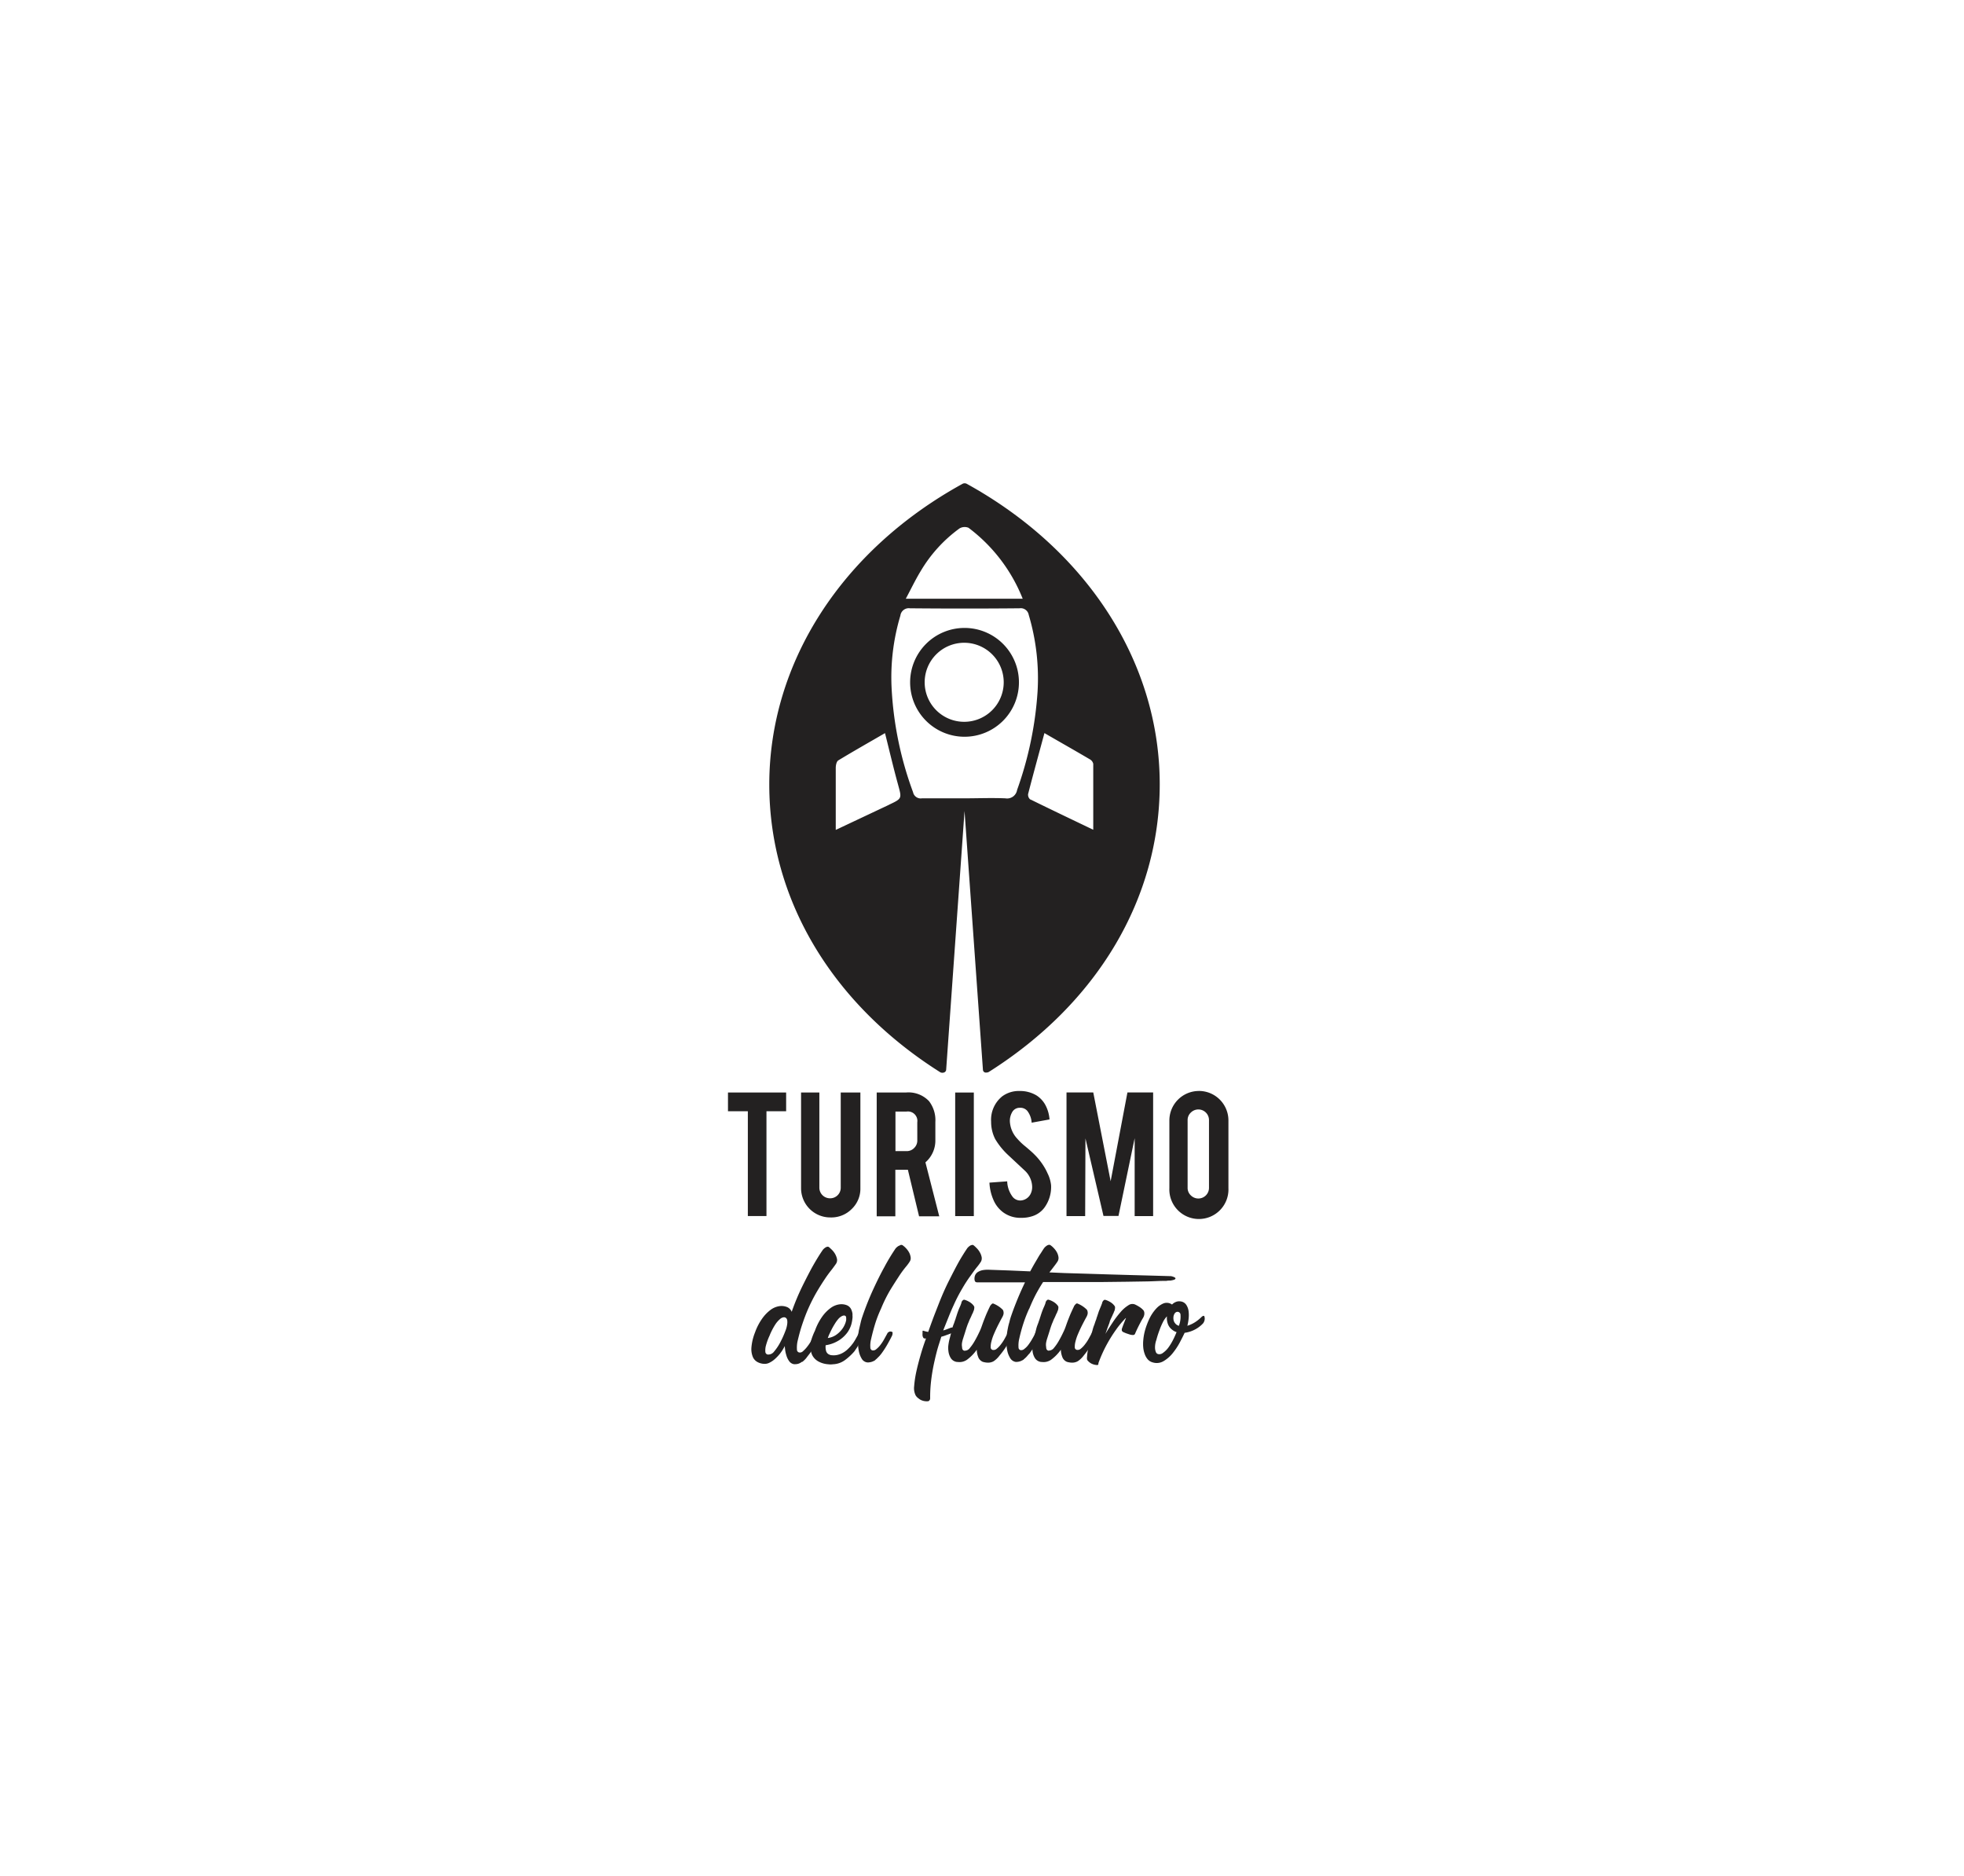 <svg xmlns="http://www.w3.org/2000/svg" xmlns:xlink="http://www.w3.org/1999/xlink" width="178" height="170" viewBox="0 0 178 170">
  <defs>
    <clipPath id="clip-path">
      <rect id="Rectangle_4" data-name="Rectangle 4" width="178" height="170" transform="translate(170 937)" fill="#fff"/>
    </clipPath>
  </defs>
  <g id="Mask_Group_5" data-name="Mask Group 5" transform="translate(-170 -937)" clip-path="url(#clip-path)">
    <g id="turismo_del_futuro" data-name="turismo del futuro" transform="translate(235.982 980.801)">
      <path id="Path_319" data-name="Path 319" d="M80.85,18.716a.411.411,0,0,0-.375,0C69.5,24.753,62.956,34.951,62.956,45.975c0,10.35,5.647,19.852,15.484,26.067a.411.411,0,0,0,.345.03.284.284,0,0,0,.2-.228L80.652,48.37l1.669,23.475a.269.269,0,0,0,.2.228.386.386,0,0,0,.137,0,.391.391,0,0,0,.2-.056C92.7,65.8,98.343,56.29,98.343,45.95c0-11-6.545-21.2-17.493-27.234m-4.2,7.96A12.846,12.846,0,0,1,80.2,22.759a.923.923,0,0,1,.812-.056,14.9,14.9,0,0,1,4.911,6.428H75.33c.472-.883.857-1.689,1.319-2.456M73.8,47.812l-4.82,2.273V44.469c0-.233.066-.583.233-.685,1.385-.842,2.8-1.639,4.231-2.471.406,1.618.766,3.161,1.187,4.683.34,1.253.37,1.243-.842,1.816m11.628-1.355a.918.918,0,0,1-1.065.766c-1.243-.051-2.491,0-3.739,0h-3.82a.705.705,0,0,1-.807-.558,31.841,31.841,0,0,1-1.948-9.523,19.482,19.482,0,0,1,.8-6.479A.766.766,0,0,1,75.71,30q4.962.046,9.919,0a.736.736,0,0,1,.842.6,20.126,20.126,0,0,1,.8,6.945,32.643,32.643,0,0,1-1.852,8.909m1.207.888a.558.558,0,0,1-.213-.507c.467-1.811.964-3.612,1.481-5.525,1.38.8,2.75,1.573,4.109,2.374a.624.624,0,0,1,.315.411v5.976c-2-.959-3.856-1.842-5.7-2.75" transform="translate(-59.217 -18.67)" fill="#232121"/>
      <path id="Path_320" data-name="Path 320" d="M93.969,45.457A4.931,4.931,0,1,0,98.9,50.383a4.931,4.931,0,0,0-4.931-4.926Zm0,8.508a3.582,3.582,0,1,1,3.551-3.582A3.582,3.582,0,0,1,93.969,53.965Z" transform="translate(-72.534 -32.347)" fill="#232121"/>
      <path id="Path_321" data-name="Path 321" d="M57.112,133.188h-1.8v-1.7h5.271v1.7H58.8v9.5H57.112Z" transform="translate(-55.316 -76.274)" fill="#232121"/>
      <path id="Path_322" data-name="Path 322" d="M71.517,142.812a2.648,2.648,0,0,1-2.674-2.664v-8.66H70.5v8.625a.964.964,0,0,0,.974.964.954.954,0,0,0,.964-.964v-8.625h1.781v8.66a2.537,2.537,0,0,1-.786,1.9A2.608,2.608,0,0,1,71.517,142.812Z" transform="translate(-62.223 -76.274)" fill="#232121"/>
      <path id="Path_323" data-name="Path 323" d="M85.512,131.478a2.562,2.562,0,0,1,2.075.781,2.821,2.821,0,0,1,.578,1.892v1.629a2.608,2.608,0,0,1-.9,2.029l1.253,4.891H86.689l-1.015-4.221H84.538V142.7H82.849V131.478Zm1.015,2.7a.857.857,0,0,0-.964-.974H84.549v3.587h1.015a.918.918,0,0,0,.685-.289.928.928,0,0,0,.279-.685Z" transform="translate(-69.374 -76.264)" fill="#232121"/>
      <path id="Path_324" data-name="Path 324" d="M99.072,142.691H97.383v-11.2h1.689Z" transform="translate(-76.795 -76.274)" fill="#232121"/>
      <path id="Path_325" data-name="Path 325" d="M109.313,139.761a3.181,3.181,0,0,1-.609,2.029,2.182,2.182,0,0,1-1.162.791,3.089,3.089,0,0,1-.939.127,2.628,2.628,0,0,1-1.644-.507,2.714,2.714,0,0,1-.862-1.1,4.373,4.373,0,0,1-.37-1.583l1.608-.117a2.461,2.461,0,0,0,.507,1.421.883.883,0,0,0,.7.315,1.071,1.071,0,0,0,.888-.548,1.37,1.37,0,0,0,.167-.741,2.08,2.08,0,0,0-.634-1.39l-1.522-1.421a6.555,6.555,0,0,1-1.187-1.456,3.414,3.414,0,0,1-.375-1.578,2.729,2.729,0,0,1,1.015-2.313,2.537,2.537,0,0,1,1.573-.477,2.887,2.887,0,0,1,1.522.4,2.379,2.379,0,0,1,.812.878,3.262,3.262,0,0,1,.37,1.3l-1.618.294a1.953,1.953,0,0,0-.4-1.076.822.822,0,0,0-.67-.274.771.771,0,0,0-.705.411,1.563,1.563,0,0,0-.2.822,2.471,2.471,0,0,0,.665,1.563,5.525,5.525,0,0,0,.751.715c.391.33.649.558.776.69a5.768,5.768,0,0,1,.964,1.233,4.564,4.564,0,0,1,.259.507A3.125,3.125,0,0,1,109.313,139.761Z" transform="translate(-80.034 -76.135)" fill="#232121"/>
      <path id="Path_326" data-name="Path 326" d="M119.691,142.685H118V131.478h2.425L122,139.525l1.522-8.046h2.329v11.207h-1.674v-7.062l-1.466,7.047h-1.36l-1.634-7.027Z" transform="translate(-87.323 -76.269)" fill="#232121"/>
      <path id="Path_327" data-name="Path 327" d="M139.716,131.2a2.674,2.674,0,0,1,2.679,2.684V140a2.679,2.679,0,1,1-5.352,0v-6.113a2.674,2.674,0,0,1,2.674-2.684Zm.918,2.648a.964.964,0,0,0-1.649-.685.918.918,0,0,0-.289.685v6.129a.918.918,0,0,0,.289.685.964.964,0,0,0,1.649-.685Z" transform="translate(-97.043 -76.126)" fill="#232121"/>
      <path id="Path_328" data-name="Path 328" d="M60.762,170.662a1.344,1.344,0,0,1-.563-.157.949.949,0,0,1-.431-.467,1.887,1.887,0,0,1-.127-.868,4.723,4.723,0,0,1,.325-1.35,5.14,5.14,0,0,1,.685-1.309,3.506,3.506,0,0,1,.761-.766,1.8,1.8,0,0,1,.756-.309,1.329,1.329,0,0,1,.66.066.771.771,0,0,1,.462.446,21.311,21.311,0,0,1,.969-2.324c.34-.685.644-1.279.918-1.776.33-.583.644-1.1.939-1.522a1.015,1.015,0,0,1,.193-.178.507.507,0,0,1,.183-.091.2.2,0,0,1,.2.046c.061.056.147.132.254.238a1.831,1.831,0,0,1,.279.365,1.654,1.654,0,0,1,.167.431.6.6,0,0,1-.066.426q-.091.142-.365.507c-.178.223-.4.507-.644.873s-.507.776-.791,1.263a15.728,15.728,0,0,0-.822,1.654c-.167.4-.325.827-.477,1.284s-.279.939-.4,1.446a2.724,2.724,0,0,0-.061.761v.051a.264.264,0,0,0,.172.223.381.381,0,0,0,.375-.107,2.755,2.755,0,0,0,.386-.411,4.1,4.1,0,0,0,.345-.507c.1-.183.183-.335.244-.452a.33.33,0,0,1,.081-.127.35.35,0,0,1,.284-.1.2.2,0,0,1,.162.193.325.325,0,0,1-.036.142q-.122.274-.4.761a5.752,5.752,0,0,1-.619.923l-.157.208a2.06,2.06,0,0,1-.32.315l-.041.025a.107.107,0,0,1-.041,0,.923.923,0,0,1-.218.132.862.862,0,0,1-.289.071,1.274,1.274,0,0,1-.223,0,.68.68,0,0,1-.426-.294,1.639,1.639,0,0,1-.238-.507,2.765,2.765,0,0,1-.112-.507,3.241,3.241,0,0,1-.03-.335,4.144,4.144,0,0,1-.431.685,3.939,3.939,0,0,1-.482.507,2.06,2.06,0,0,1-.507.335A.929.929,0,0,1,60.762,170.662Zm.538-2.587a5.429,5.429,0,0,0-.365,1.015,1.684,1.684,0,0,0-.03.507.264.264,0,0,0,.208.223.66.66,0,0,0,.589-.279,4.566,4.566,0,0,0,.507-.741,8.841,8.841,0,0,0,.507-1.111,2.536,2.536,0,0,0,.167-.619,1.273,1.273,0,0,0,0-.375.38.38,0,0,0-.1-.183.507.507,0,0,0-.112-.061.34.34,0,0,0-.142,0,.6.6,0,0,0-.294.152,2.318,2.318,0,0,0-.421.477,6.145,6.145,0,0,0-.517.994Z" transform="translate(-57.52 -90.857)" fill="#232121"/>
      <path id="Path_329" data-name="Path 329" d="M70.982,173.1a5.181,5.181,0,0,1,.685-1.314,3.47,3.47,0,0,1,.761-.761,1.735,1.735,0,0,1,.756-.309,1.329,1.329,0,0,1,.66.066.761.761,0,0,1,.391.325,1.315,1.315,0,0,1,.147.452,1.56,1.56,0,0,1,0,.172.852.852,0,0,1,0,.223,3.364,3.364,0,0,1-.107.583,2.471,2.471,0,0,1-.35.72,2.881,2.881,0,0,1-.726.69,3.145,3.145,0,0,1-1.248.472,1.4,1.4,0,0,0,.036.507.507.507,0,0,0,.365.365.31.31,0,0,0,.142.03h0a1.562,1.562,0,0,0,.538-.03,1.756,1.756,0,0,0,.472-.183,2.126,2.126,0,0,0,.381-.269,4.027,4.027,0,0,0,.294-.294.35.35,0,0,0,.056-.066l.056-.061a1.31,1.31,0,0,1,.112-.142,4.716,4.716,0,0,0,.315-.507c.1-.172.173-.315.223-.431a.3.3,0,0,1,.081-.127.33.33,0,0,1,.284-.1.2.2,0,0,1,.122.081.244.244,0,0,1,.025.112.416.416,0,0,1-.036.142l-.183.375a5.073,5.073,0,0,1-.259.467,3.2,3.2,0,0,1-.3.507l-.071.1c0,.041-.061.081-.1.137a5.225,5.225,0,0,1-.786.72,1.948,1.948,0,0,1-1.106.391,1.521,1.521,0,0,1-.431,0,2.141,2.141,0,0,1-.913-.269,1.39,1.39,0,0,1-.507-.507,1.461,1.461,0,0,1-.167-.589,2.648,2.648,0,0,1,0-.634h0A5.581,5.581,0,0,1,70.982,173.1Zm1.334.254c-.041.081-.076.157-.1.223s-.051.127-.071.188a1.725,1.725,0,0,0,.731-.269,2.345,2.345,0,0,0,.507-.462,1.989,1.989,0,0,0,.309-.507,1.644,1.644,0,0,0,.122-.406c0-.193,0-.3-.056-.345a.36.36,0,0,0-.122-.056.609.609,0,0,0-.208.056,1.177,1.177,0,0,0-.294.223,3.313,3.313,0,0,0-.37.507A6.779,6.779,0,0,0,72.316,173.358Z" transform="translate(-63.103 -96.298)" fill="#232121"/>
      <path id="Path_330" data-name="Path 330" d="M83.455,159.771a1.634,1.634,0,0,1,.254.223,1.832,1.832,0,0,1,.279.365,1.253,1.253,0,0,1,.157.436.578.578,0,0,1-.071.421,4.059,4.059,0,0,1-.355.482,9.459,9.459,0,0,0-.644.883c-.244.375-.507.781-.8,1.263a13.074,13.074,0,0,0-.807,1.644,10.967,10.967,0,0,0-.507,1.289c-.142.457-.274.944-.391,1.461a2.337,2.337,0,0,0-.071.436,1.943,1.943,0,0,0,0,.309v.061a.269.269,0,0,0,.157.223.431.431,0,0,0,.391-.112,2.181,2.181,0,0,0,.391-.411,4.124,4.124,0,0,0,.34-.533l.249-.452a.31.31,0,0,1,.076-.112l.122-.071a.259.259,0,0,1,.167,0,.121.121,0,0,1,.117.066.243.243,0,0,1,0,.112.557.557,0,0,1-.03.157c-.086.183-.218.431-.4.756a8.3,8.3,0,0,1-.6.928l-.157.188-.167.167a1.137,1.137,0,0,1-.167.152l-.061.066a1.426,1.426,0,0,1-.233.117,1.085,1.085,0,0,1-.294.071.618.618,0,0,1-.223,0,.67.67,0,0,1-.457-.325,2.116,2.116,0,0,1-.238-.563,3.9,3.9,0,0,1-.1-.766,2.538,2.538,0,0,1,0-.34v-.34a5.524,5.524,0,0,1,.1-.675l.137-.583a4.946,4.946,0,0,1,.157-.553,25.765,25.765,0,0,1,1.015-2.537c.355-.766.68-1.415.979-1.953a18.33,18.33,0,0,1,1.015-1.684,1.015,1.015,0,0,1,.193-.178.508.508,0,0,1,.183-.091A.218.218,0,0,1,83.455,159.771Z" transform="translate(-67.6 -90.686)" fill="#232121"/>
      <path id="Path_331" data-name="Path 331" d="M91.056,167.6c.244-.69.457-1.273.644-1.75s.289-.741.309-.791q.457-1.167.928-2.1c.315-.624.589-1.157.832-1.6s.568-.964.842-1.365a1.209,1.209,0,0,1,.193-.178.508.508,0,0,1,.193-.091.193.193,0,0,1,.2.046,2.428,2.428,0,0,1,.254.238,1.659,1.659,0,0,1,.279.365,1.38,1.38,0,0,1,.167.426.634.634,0,0,1-.061.431,4.749,4.749,0,0,1-.335.462c-.172.208-.37.482-.6.807a11.906,11.906,0,0,0-.756,1.162,14.364,14.364,0,0,0-.786,1.522c-.127.274-.274.609-.436,1.015s-.33.817-.507,1.268c.137-.041.264-.081.375-.127l.294-.112a.4.4,0,0,1,.142-.03h.137a.335.335,0,0,1,.167.091.132.132,0,0,1,.041.137.648.648,0,0,1-.056.1.441.441,0,0,1-.127.1l-.381.152-.507.183-.1.03-.157.046c-.036.107-.066.213-.1.32s-.066.213-.1.315c-.086.269-.157.507-.223.766s-.122.482-.172.715a16.6,16.6,0,0,0-.36,2.166,12.5,12.5,0,0,0-.056,1.263.33.33,0,0,1-.036.183.7.7,0,0,1-.076.086.162.162,0,0,1-.091.03,1.2,1.2,0,0,1-.507-.061,1.015,1.015,0,0,1-.34-.193.888.888,0,0,1-.269-.284,1.476,1.476,0,0,1-.132-.817,9.766,9.766,0,0,1,.183-1.258c.1-.472.228-.969.386-1.522s.32-1.045.507-1.552h-.127a.152.152,0,0,1-.127-.081.553.553,0,0,1-.061-.183,1.436,1.436,0,0,1,0-.208v-.152q0-.107.076-.076A2.841,2.841,0,0,0,91.056,167.6Z" transform="translate(-72.914 -90.686)" fill="#232121"/>
      <path id="Path_332" data-name="Path 332" d="M100.2,175.44a1.056,1.056,0,0,1-.35.117,1.38,1.38,0,0,1-.32,0,1.805,1.805,0,0,1-.315-.066.751.751,0,0,1-.406-.421,1.968,1.968,0,0,1-.137-.675,3.861,3.861,0,0,1-.8.842,1.182,1.182,0,0,1-.913.269H96.91a.766.766,0,0,1-.6-.365,1.522,1.522,0,0,1-.208-.634,1.984,1.984,0,0,1,0-.548,4.644,4.644,0,0,1,.086-.467c.051-.193.1-.375.142-.548s.086-.34.127-.507a3.87,3.87,0,0,1,.152-.431l.117-.345a.34.34,0,0,0,.041-.122.4.4,0,0,1,.041-.117q.076-.259.167-.507c.056-.152.112-.289.167-.406a3.61,3.61,0,0,0,.142-.365.046.046,0,0,1,0-.03.341.341,0,0,1,.03-.081.456.456,0,0,1,.107-.127.162.162,0,0,1,.167-.03,1.728,1.728,0,0,1,.355.152,1.385,1.385,0,0,1,.421.34.33.33,0,0,1,.046.066.542.542,0,0,1,.036.076.37.37,0,0,1,0,.112.827.827,0,0,1-.112.365.041.041,0,0,1,0,.025v.025a.923.923,0,0,0-.107.2c-.046.112-.091.208-.132.294a2.662,2.662,0,0,0-.122.269c-.036.1-.071.173-.1.238-.076.2-.147.411-.213.629s-.142.446-.218.69a2.7,2.7,0,0,0-.1.38,1.152,1.152,0,0,0,0,.426c0,.162.056.259.127.289a.117.117,0,0,0,.112.03.558.558,0,0,0,.472-.254,4.058,4.058,0,0,0,.457-.67c.147-.254.274-.507.386-.746a4.422,4.422,0,0,0,.213-.507c.086-.244.167-.472.254-.69s.162-.411.238-.578.167-.37.254-.543a.411.411,0,0,1,.1-.157.584.584,0,0,1,.112-.112.142.142,0,0,1,.142,0,2.535,2.535,0,0,1,.365.188,2.348,2.348,0,0,1,.462.37.467.467,0,0,1,.061.172.583.583,0,0,1,0,.208,1.015,1.015,0,0,1-.122.3c-.041.076-.107.193-.188.35s-.178.34-.279.548-.2.426-.294.649a3.927,3.927,0,0,0-.213.639,1.74,1.74,0,0,0-.066.507.238.238,0,0,0,.167.254.431.431,0,0,0,.391-.112,2.172,2.172,0,0,0,.386-.411,3.68,3.68,0,0,0,.345-.533c.1-.183.183-.335.244-.452a.3.3,0,0,1,.081-.127.335.335,0,0,1,.284-.081.124.124,0,0,1,.122.066.243.243,0,0,1,0,.112.6.6,0,0,1-.036.157c-.061.137-.152.32-.269.538s-.254.452-.406.685a7.152,7.152,0,0,1-.507.67A2.151,2.151,0,0,1,100.2,175.44Z" transform="translate(-76.129 -95.868)" fill="#232121"/>
      <path id="Path_333" data-name="Path 333" d="M105.909,165.479a11.952,11.952,0,0,0-.507,1.289c-.152.457-.284.944-.4,1.461a2.577,2.577,0,0,0-.061.746h0a.051.051,0,0,1,0,.036.259.259,0,0,0,.157.223.421.421,0,0,0,.381-.112,1.791,1.791,0,0,0,.391-.411,4.754,4.754,0,0,0,.34-.533,4.616,4.616,0,0,0,.238-.452.7.7,0,0,1,.1-.127.315.315,0,0,1,.269-.081.162.162,0,0,1,.162.178.446.446,0,0,1-.036.157c-.081.183-.213.431-.4.756a8.3,8.3,0,0,1-.6.928c-.061.061-.122.127-.172.188a2.11,2.11,0,0,1-.32.32l-.03.025a.071.071,0,0,0-.03.041l-.238.117a1.015,1.015,0,0,1-.289.071.619.619,0,0,1-.223,0,.725.725,0,0,1-.457-.34,2.116,2.116,0,0,1-.238-.563,3.9,3.9,0,0,1-.1-.766,2.459,2.459,0,0,1,0-.33,1.536,1.536,0,0,1,.025-.335,5.539,5.539,0,0,1,.1-.675,4.685,4.685,0,0,1,.142-.583,4.947,4.947,0,0,1,.157-.553c.2-.583.411-1.126.619-1.629s.426-.979.639-1.426h-4.292c-.117,0-.188-.025-.223-.076a.416.416,0,0,1-.046-.1.827.827,0,0,1,.046-.482.67.67,0,0,1,.294-.309,1.283,1.283,0,0,1,.452-.152,2.594,2.594,0,0,1,.507-.025l1.872.066,1.862.081c.178-.33.345-.629.507-.9s.289-.507.406-.675.249-.4.365-.553a1.015,1.015,0,0,1,.193-.178.507.507,0,0,1,.183-.091.218.218,0,0,1,.213.046,1.633,1.633,0,0,1,.254.223,1.832,1.832,0,0,1,.279.365,1.253,1.253,0,0,1,.157.436.6.6,0,0,1-.071.421c-.051.081-.142.213-.269.38s-.284.375-.477.619l1.4.061,1.877.056,2.121.066,2.121.061,1.892.051,1.431.041h.147a1.132,1.132,0,0,1,.2.046.863.863,0,0,1,.167.076.107.107,0,0,1,.071.1c0,.041-.046.076-.142.112a1.815,1.815,0,0,1-.325.071,1.606,1.606,0,0,0-.375.03h-.3c-.37,0-.847.036-1.421.046l-1.892.03-2.131.025h-5.408c-.213.32-.421.675-.634,1.065a14.292,14.292,0,0,0-.619,1.344Z" transform="translate(-78.614 -90.676)" fill="#232121"/>
      <path id="Path_334" data-name="Path 334" d="M115.78,175.44a1.056,1.056,0,0,1-.35.117,1.38,1.38,0,0,1-.32,0,1.805,1.805,0,0,1-.315-.066.751.751,0,0,1-.406-.421,1.969,1.969,0,0,1-.137-.675,3.861,3.861,0,0,1-.8.842,1.182,1.182,0,0,1-.913.269h-.046a.766.766,0,0,1-.6-.365,1.522,1.522,0,0,1-.208-.634,2.2,2.2,0,0,1,0-.548,4.647,4.647,0,0,1,.086-.467c.051-.193.1-.375.142-.548s.086-.34.127-.507a3.868,3.868,0,0,1,.152-.431l.117-.345a.507.507,0,0,0,.041-.122.4.4,0,0,1,.041-.117q.076-.259.167-.507c.056-.152.112-.289.167-.406a3.612,3.612,0,0,0,.142-.365.046.046,0,0,1,0-.03.34.34,0,0,1,.03-.081A.563.563,0,0,1,113,169.9a.162.162,0,0,1,.167-.03,1.729,1.729,0,0,1,.355.152,1.385,1.385,0,0,1,.421.34.329.329,0,0,1,.046.066.264.264,0,0,1,.036.076.37.37,0,0,1,0,.112.766.766,0,0,1-.112.365.041.041,0,0,1,0,.025s0,0,0,.025a.923.923,0,0,0-.107.2c-.046.112-.091.208-.132.294a2.665,2.665,0,0,0-.122.269c-.036.1-.071.173-.1.238-.076.2-.147.411-.213.629s-.142.446-.218.69a2.7,2.7,0,0,0-.1.38,1.152,1.152,0,0,0,0,.426c0,.162.056.259.127.289a.117.117,0,0,0,.112.03.607.607,0,0,0,.472-.254,4.058,4.058,0,0,0,.457-.67c.147-.254.274-.507.386-.746a4.42,4.42,0,0,0,.213-.507c.086-.244.167-.472.254-.69s.162-.411.238-.578.167-.37.254-.543a.36.36,0,0,1,.1-.157.467.467,0,0,1,.112-.112.142.142,0,0,1,.142,0,2.535,2.535,0,0,1,.365.188,2.348,2.348,0,0,1,.462.37.467.467,0,0,1,.061.172.583.583,0,0,1,0,.208,1.014,1.014,0,0,1-.122.3c-.041.076-.107.193-.188.35s-.178.34-.279.548-.2.426-.294.649a3.927,3.927,0,0,0-.213.639,1.74,1.74,0,0,0-.066.507.238.238,0,0,0,.167.254.431.431,0,0,0,.391-.112,2.171,2.171,0,0,0,.386-.411,3.678,3.678,0,0,0,.345-.533c.1-.183.183-.335.244-.452a.3.3,0,0,1,.081-.127.34.34,0,0,1,.284-.081.124.124,0,0,1,.122.066.244.244,0,0,1,0,.112.6.6,0,0,1-.036.157c-.061.137-.152.32-.269.538a7.865,7.865,0,0,1-.9,1.355A2.151,2.151,0,0,1,115.78,175.44Z" transform="translate(-84.087 -95.868)" fill="#232121"/>
      <path id="Path_335" data-name="Path 335" d="M123.766,172.092c-.051.137-.107.279-.157.426s-.107.3-.157.446c.2-.34.421-.685.66-1.04a8.873,8.873,0,0,1,.715-.939,2.968,2.968,0,0,1,.7-.609.624.624,0,0,1,.629-.066,3.306,3.306,0,0,1,.35.193,1.7,1.7,0,0,1,.4.335.472.472,0,0,1,.066.173.7.7,0,0,1,0,.208.958.958,0,0,1-.112.3c-.066.1-.167.284-.309.558s-.284.568-.421.888a.188.188,0,0,1-.193.1.928.928,0,0,1-.3-.051l-.32-.107-.238-.1c-.086-.046-.132-.1-.142-.152a.8.8,0,0,1,0-.137c.061-.178.127-.355.188-.507s.127-.33.193-.477h-.03a8.116,8.116,0,0,0-.873,1.05,12.613,12.613,0,0,0-.8,1.268,12.288,12.288,0,0,0-.8,1.766v.046a.119.119,0,0,1-.071.122.259.259,0,0,1-.086,0,1.228,1.228,0,0,1-.507-.147,1.182,1.182,0,0,1-.294-.238.259.259,0,0,1-.076-.188.152.152,0,0,1,0-.1,5.61,5.61,0,0,1,.076-.66c.046-.238.091-.477.147-.715s.107-.467.167-.69.112-.426.162-.6.107-.289.152-.431.086-.254.122-.345a.457.457,0,0,0,.036-.122.645.645,0,0,1,.041-.117q.086-.259.167-.507c.061-.152.117-.289.167-.406s.1-.249.142-.365a.046.046,0,0,1,0-.03.254.254,0,0,1,.036-.081.507.507,0,0,1,.1-.127.162.162,0,0,1,.167-.03,1.623,1.623,0,0,1,.355.152,1.324,1.324,0,0,1,.421.34l.051.066a.589.589,0,0,1,.03.076.37.37,0,0,1,0,.112.766.766,0,0,1-.112.365.035.035,0,0,1,0,.025.03.03,0,0,0,0,.025.781.781,0,0,0-.1.2l-.137.294a2.675,2.675,0,0,0-.117.269A1.518,1.518,0,0,1,123.766,172.092Z" transform="translate(-89.247 -95.873)" fill="#232121"/>
      <path id="Path_336" data-name="Path 336" d="M135.947,173c-.117.254-.269.553-.452.9a6.254,6.254,0,0,1-.644.964,3.044,3.044,0,0,1-.817.705,1.207,1.207,0,0,1-.964.117.923.923,0,0,1-.462-.274,1.465,1.465,0,0,1-.274-.477,2.328,2.328,0,0,1-.137-.6,3.42,3.42,0,0,1,0-.644,4.8,4.8,0,0,1,.127-.786,6.007,6.007,0,0,1,.208-.66,6.467,6.467,0,0,1,.269-.619,3.673,3.673,0,0,1,.589-.842,1.867,1.867,0,0,1,.634-.446.817.817,0,0,1,.781.1.974.974,0,0,1,.355-.238.786.786,0,0,1,.421-.046.715.715,0,0,1,.507.3,1.349,1.349,0,0,1,.218.589,2.954,2.954,0,0,1,0,.7,4.756,4.756,0,0,1-.112.619,2.852,2.852,0,0,0,.761-.365,3.676,3.676,0,0,0,.507-.416.574.574,0,0,1,.142-.107.117.117,0,0,1,.1,0c.025,0,.046.061.056.147a.583.583,0,0,1,0,.188.71.71,0,0,1-.142.335,2.745,2.745,0,0,1-.715.548A2.805,2.805,0,0,1,135.947,173Zm-2.572.67a2.029,2.029,0,0,0-.112.68,1.09,1.09,0,0,0,.076.386.294.294,0,0,0,.193.188.507.507,0,0,0,.446-.1,2.191,2.191,0,0,0,.462-.441,5.073,5.073,0,0,0,.421-.67,8.27,8.27,0,0,0,.355-.776,1.2,1.2,0,0,1-.426-.238,1.111,1.111,0,0,1-.375-.543,1.558,1.558,0,0,1-.071-.649,2.14,2.14,0,0,0-.381.558,5.869,5.869,0,0,0-.3.71,8.031,8.031,0,0,0-.284.893Zm1.558-2.08a.817.817,0,0,0,.03.325.705.705,0,0,0,.127.228.6.6,0,0,0,.173.152.684.684,0,0,0,.162.071,2.3,2.3,0,0,0,.142-1.065.3.3,0,0,0-.127-.167.274.274,0,0,0-.2-.03.345.345,0,0,0-.193.137.721.721,0,0,0-.117.355Z" transform="translate(-94.564 -96.006)" fill="#232121"/>
    </g>
  </g>
</svg>
